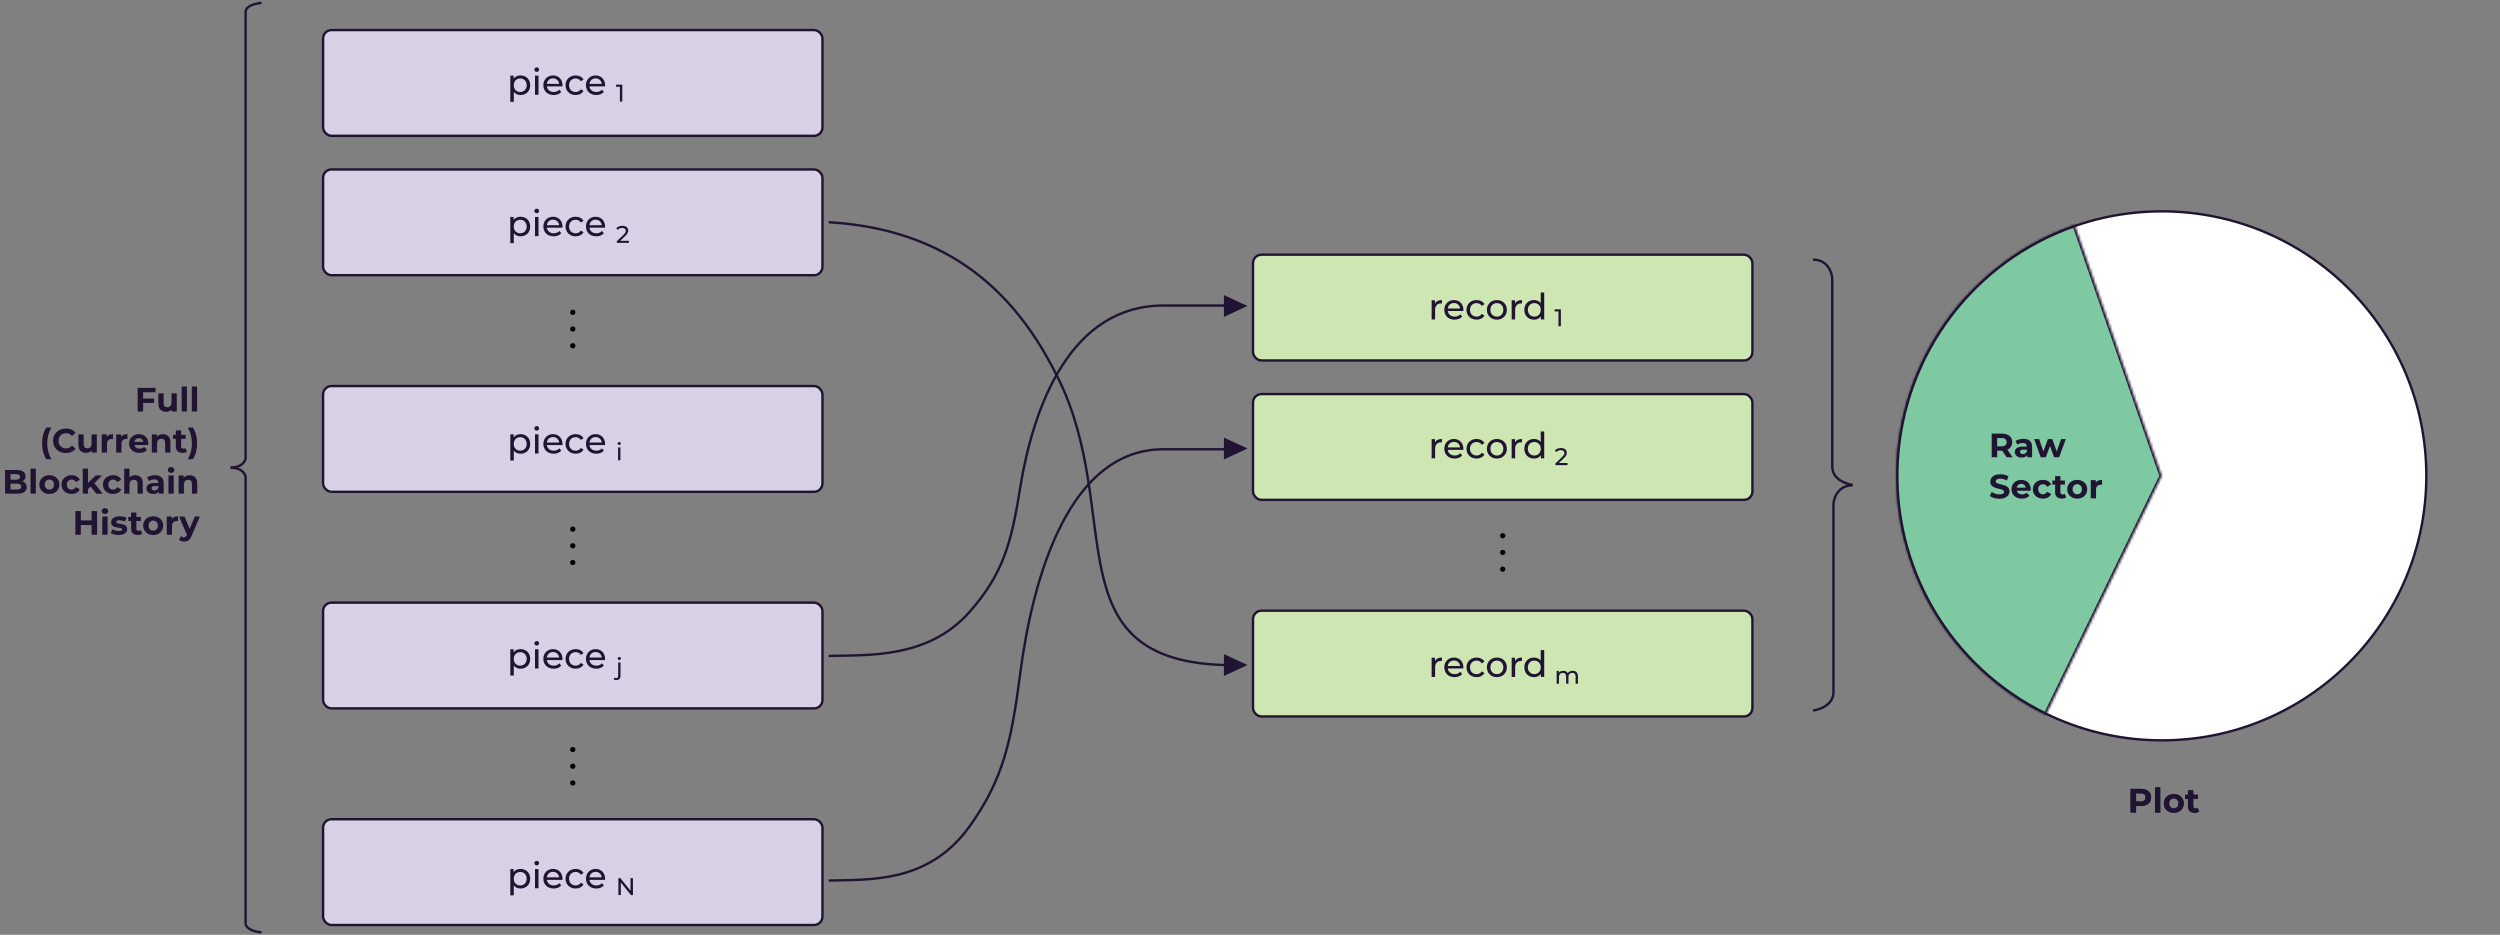 <svg width="1035" height="387" viewBox="0 0 1035 387" fill="none" xmlns="http://www.w3.org/2000/svg">
<rect x="0" y="0" width="1035" height="387" fill="#808080" stroke="none"/>
<circle cx="895" cy="197" r="109.5" fill="white" stroke="#211433"/>
<mask id="path-2-inside-1_206_796" fill="white">
<path d="M858.947 93.076C838.392 100.207 820.414 113.273 807.286 130.621C794.157 147.969 786.468 168.821 785.19 190.54C783.913 212.258 789.104 233.868 800.108 252.636C811.111 271.404 827.433 286.487 847.009 295.979L895.001 197L858.947 93.076Z"/>
</mask>
<path d="M858.947 93.076C838.392 100.207 820.414 113.273 807.286 130.621C794.157 147.969 786.468 168.821 785.19 190.54C783.913 212.258 789.104 233.868 800.108 252.636C811.111 271.404 827.433 286.487 847.009 295.979L895.001 197L858.947 93.076Z" fill="#7EC8A2" stroke="#211433" stroke-width="2" mask="url(#path-2-inside-1_206_796)"/>
<path d="M824.56 189.315V179.515H828.802C829.679 179.515 830.435 179.66 831.07 179.949C831.705 180.229 832.195 180.635 832.54 181.167C832.885 181.699 833.058 182.334 833.058 183.071C833.058 183.799 832.885 184.429 832.54 184.961C832.195 185.484 831.705 185.885 831.07 186.165C830.435 186.445 829.679 186.585 828.802 186.585H825.82L826.828 185.591V189.315H824.56ZM830.79 189.315L828.34 185.759H830.762L833.24 189.315H830.79ZM826.828 185.843L825.82 184.779H828.676C829.376 184.779 829.899 184.63 830.244 184.331C830.589 184.023 830.762 183.603 830.762 183.071C830.762 182.53 830.589 182.11 830.244 181.811C829.899 181.512 829.376 181.363 828.676 181.363H825.82L826.828 180.285V185.843ZM839.253 189.315V187.845L839.113 187.523V184.891C839.113 184.424 838.968 184.06 838.679 183.799C838.399 183.538 837.965 183.407 837.377 183.407C836.975 183.407 836.579 183.472 836.187 183.603C835.804 183.724 835.477 183.892 835.207 184.107L834.423 182.581C834.833 182.292 835.328 182.068 835.907 181.909C836.485 181.75 837.073 181.671 837.671 181.671C838.819 181.671 839.71 181.942 840.345 182.483C840.979 183.024 841.297 183.869 841.297 185.017V189.315H839.253ZM836.957 189.427C836.369 189.427 835.865 189.329 835.445 189.133C835.025 188.928 834.703 188.652 834.479 188.307C834.255 187.962 834.143 187.574 834.143 187.145C834.143 186.697 834.25 186.305 834.465 185.969C834.689 185.633 835.039 185.372 835.515 185.185C835.991 184.989 836.611 184.891 837.377 184.891H839.379V186.165H837.615C837.101 186.165 836.747 186.249 836.551 186.417C836.364 186.585 836.271 186.795 836.271 187.047C836.271 187.327 836.378 187.551 836.593 187.719C836.817 187.878 837.12 187.957 837.503 187.957C837.867 187.957 838.193 187.873 838.483 187.705C838.772 187.528 838.982 187.271 839.113 186.935L839.449 187.943C839.29 188.428 839.001 188.797 838.581 189.049C838.161 189.301 837.619 189.427 836.957 189.427ZM844.858 189.315L842.142 181.783H844.2L846.454 188.265H845.474L847.826 181.783H849.674L851.956 188.265H850.976L853.3 181.783H855.232L852.502 189.315H850.388L848.386 183.757H849.03L846.958 189.315H844.858ZM827.78 206.483C826.996 206.483 826.245 206.38 825.526 206.175C824.807 205.96 824.229 205.685 823.79 205.349L824.56 203.641C824.98 203.94 825.475 204.187 826.044 204.383C826.623 204.57 827.206 204.663 827.794 204.663C828.242 204.663 828.601 204.621 828.872 204.537C829.152 204.444 829.357 204.318 829.488 204.159C829.619 204 829.684 203.818 829.684 203.613C829.684 203.352 829.581 203.146 829.376 202.997C829.171 202.838 828.9 202.712 828.564 202.619C828.228 202.516 827.855 202.423 827.444 202.339C827.043 202.246 826.637 202.134 826.226 202.003C825.825 201.872 825.456 201.704 825.12 201.499C824.784 201.294 824.509 201.023 824.294 200.687C824.089 200.351 823.986 199.922 823.986 199.399C823.986 198.839 824.135 198.33 824.434 197.873C824.742 197.406 825.199 197.038 825.806 196.767C826.422 196.487 827.192 196.347 828.116 196.347C828.732 196.347 829.339 196.422 829.936 196.571C830.533 196.711 831.061 196.926 831.518 197.215L830.818 198.937C830.361 198.676 829.903 198.484 829.446 198.363C828.989 198.232 828.541 198.167 828.102 198.167C827.663 198.167 827.304 198.218 827.024 198.321C826.744 198.424 826.543 198.559 826.422 198.727C826.301 198.886 826.24 199.072 826.24 199.287C826.24 199.539 826.343 199.744 826.548 199.903C826.753 200.052 827.024 200.174 827.36 200.267C827.696 200.36 828.065 200.454 828.466 200.547C828.877 200.64 829.283 200.748 829.684 200.869C830.095 200.99 830.468 201.154 830.804 201.359C831.14 201.564 831.411 201.835 831.616 202.171C831.831 202.507 831.938 202.932 831.938 203.445C831.938 203.996 831.784 204.5 831.476 204.957C831.168 205.414 830.706 205.783 830.09 206.063C829.483 206.343 828.713 206.483 827.78 206.483ZM837.072 206.427C836.213 206.427 835.457 206.259 834.804 205.923C834.16 205.587 833.66 205.13 833.306 204.551C832.951 203.963 832.774 203.296 832.774 202.549C832.774 201.793 832.946 201.126 833.292 200.547C833.646 199.959 834.127 199.502 834.734 199.175C835.34 198.839 836.026 198.671 836.792 198.671C837.529 198.671 838.192 198.83 838.78 199.147C839.377 199.455 839.848 199.903 840.194 200.491C840.539 201.07 840.712 201.765 840.712 202.577C840.712 202.661 840.707 202.759 840.698 202.871C840.688 202.974 840.679 203.072 840.67 203.165H834.552V201.891H839.522L838.682 202.269C838.682 201.877 838.602 201.536 838.444 201.247C838.285 200.958 838.066 200.734 837.786 200.575C837.506 200.407 837.179 200.323 836.806 200.323C836.432 200.323 836.101 200.407 835.812 200.575C835.532 200.734 835.312 200.962 835.154 201.261C834.995 201.55 834.916 201.896 834.916 202.297V202.633C834.916 203.044 835.004 203.408 835.182 203.725C835.368 204.033 835.625 204.271 835.952 204.439C836.288 204.598 836.68 204.677 837.128 204.677C837.529 204.677 837.879 204.616 838.178 204.495C838.486 204.374 838.766 204.192 839.018 203.949L840.18 205.209C839.834 205.601 839.4 205.904 838.878 206.119C838.355 206.324 837.753 206.427 837.072 206.427ZM845.806 206.427C844.994 206.427 844.27 206.264 843.636 205.937C843.001 205.601 842.502 205.139 842.138 204.551C841.783 203.963 841.606 203.296 841.606 202.549C841.606 201.793 841.783 201.126 842.138 200.547C842.502 199.959 843.001 199.502 843.636 199.175C844.27 198.839 844.994 198.671 845.806 198.671C846.599 198.671 847.29 198.839 847.878 199.175C848.466 199.502 848.9 199.973 849.18 200.589L847.486 201.499C847.29 201.144 847.042 200.883 846.744 200.715C846.454 200.547 846.137 200.463 845.792 200.463C845.418 200.463 845.082 200.547 844.784 200.715C844.485 200.883 844.247 201.121 844.07 201.429C843.902 201.737 843.818 202.11 843.818 202.549C843.818 202.988 843.902 203.361 844.07 203.669C844.247 203.977 844.485 204.215 844.784 204.383C845.082 204.551 845.418 204.635 845.792 204.635C846.137 204.635 846.454 204.556 846.744 204.397C847.042 204.229 847.29 203.963 847.486 203.599L849.18 204.523C848.9 205.13 848.466 205.601 847.878 205.937C847.29 206.264 846.599 206.427 845.806 206.427ZM853.627 206.427C852.74 206.427 852.049 206.203 851.555 205.755C851.06 205.298 850.813 204.621 850.813 203.725V197.117H852.997V203.697C852.997 204.014 853.081 204.262 853.249 204.439C853.417 204.607 853.645 204.691 853.935 204.691C854.28 204.691 854.574 204.598 854.817 204.411L855.405 205.951C855.181 206.11 854.91 206.231 854.593 206.315C854.285 206.39 853.963 206.427 853.627 206.427ZM849.651 200.631V198.951H854.873V200.631H849.651ZM859.982 206.427C859.179 206.427 858.465 206.259 857.84 205.923C857.224 205.587 856.734 205.13 856.37 204.551C856.015 203.963 855.838 203.296 855.838 202.549C855.838 201.793 856.015 201.126 856.37 200.547C856.734 199.959 857.224 199.502 857.84 199.175C858.465 198.839 859.179 198.671 859.982 198.671C860.775 198.671 861.485 198.839 862.11 199.175C862.735 199.502 863.225 199.954 863.58 200.533C863.935 201.112 864.112 201.784 864.112 202.549C864.112 203.296 863.935 203.963 863.58 204.551C863.225 205.13 862.735 205.587 862.11 205.923C861.485 206.259 860.775 206.427 859.982 206.427ZM859.982 204.635C860.346 204.635 860.673 204.551 860.962 204.383C861.251 204.215 861.48 203.977 861.648 203.669C861.816 203.352 861.9 202.978 861.9 202.549C861.9 202.11 861.816 201.737 861.648 201.429C861.48 201.121 861.251 200.883 860.962 200.715C860.673 200.547 860.346 200.463 859.982 200.463C859.618 200.463 859.291 200.547 859.002 200.715C858.713 200.883 858.479 201.121 858.302 201.429C858.134 201.737 858.05 202.11 858.05 202.549C858.05 202.978 858.134 203.352 858.302 203.669C858.479 203.977 858.713 204.215 859.002 204.383C859.291 204.551 859.618 204.635 859.982 204.635ZM865.572 206.315V198.783H867.658V200.911L867.364 200.295C867.588 199.763 867.947 199.362 868.442 199.091C868.937 198.811 869.539 198.671 870.248 198.671V200.687C870.155 200.678 870.071 200.673 869.996 200.673C869.921 200.664 869.842 200.659 869.758 200.659C869.161 200.659 868.675 200.832 868.302 201.177C867.938 201.513 867.756 202.04 867.756 202.759V206.315H865.572Z" fill="#211433"/>
<path d="M886.303 326.582C888.921 326.582 890.559 327.94 890.559 330.138C890.559 332.322 888.921 333.68 886.303 333.68H884.329V336.382H882.061V326.582H886.303ZM886.177 331.832C887.563 331.832 888.263 331.202 888.263 330.138C888.263 329.06 887.563 328.43 886.177 328.43H884.329V331.832H886.177ZM892.161 336.382V325.994H894.345V336.382H892.161ZM899.956 336.494C897.562 336.494 895.812 334.884 895.812 332.616C895.812 330.348 897.562 328.738 899.956 328.738C902.35 328.738 904.086 330.348 904.086 332.616C904.086 334.884 902.35 336.494 899.956 336.494ZM899.956 334.702C901.048 334.702 901.874 333.918 901.874 332.616C901.874 331.314 901.048 330.53 899.956 330.53C898.864 330.53 898.024 331.314 898.024 332.616C898.024 333.918 898.864 334.702 899.956 334.702ZM909.816 334.478L910.404 336.018C909.956 336.34 909.298 336.494 908.626 336.494C906.848 336.494 905.812 335.584 905.812 333.792V330.698H904.65V329.018H905.812V327.184H907.996V329.018H909.872V330.698H907.996V333.764C907.996 334.408 908.346 334.758 908.934 334.758C909.256 334.758 909.578 334.66 909.816 334.478Z" fill="#211433"/>
<path d="M886.303 326.582C888.921 326.582 890.559 327.94 890.559 330.138C890.559 332.322 888.921 333.68 886.303 333.68H884.329V336.382H882.061V326.582H886.303ZM886.177 331.832C887.563 331.832 888.263 331.202 888.263 330.138C888.263 329.06 887.563 328.43 886.177 328.43H884.329V331.832H886.177ZM892.161 336.382V325.994H894.345V336.382H892.161ZM899.956 336.494C897.562 336.494 895.812 334.884 895.812 332.616C895.812 330.348 897.562 328.738 899.956 328.738C902.35 328.738 904.086 330.348 904.086 332.616C904.086 334.884 902.35 336.494 899.956 336.494ZM899.956 334.702C901.048 334.702 901.874 333.918 901.874 332.616C901.874 331.314 901.048 330.53 899.956 330.53C898.864 330.53 898.024 331.314 898.024 332.616C898.024 333.918 898.864 334.702 899.956 334.702ZM909.816 334.478L910.404 336.018C909.956 336.34 909.298 336.494 908.626 336.494C906.848 336.494 905.812 335.584 905.812 333.792V330.698H904.65V329.018H905.812V327.184H907.996V329.018H909.872V330.698H907.996V333.764C907.996 334.408 908.346 334.758 908.934 334.758C909.256 334.758 909.578 334.66 909.816 334.478Z" fill="#211433"/>
<path d="M59.087 164.992H63.791V166.812H59.087V164.992ZM59.255 170.382H56.987V160.582H64.393V162.402H59.255V170.382ZM68.774 170.494C68.149 170.494 67.589 170.373 67.094 170.13C66.609 169.888 66.231 169.519 65.96 169.024C65.69 168.52 65.554 167.881 65.554 167.106V162.85H67.738V166.784C67.738 167.41 67.869 167.872 68.13 168.17C68.401 168.46 68.779 168.604 69.264 168.604C69.6 168.604 69.899 168.534 70.16 168.394C70.422 168.245 70.627 168.021 70.776 167.722C70.926 167.414 71 167.032 71 166.574V162.85H73.184V170.382H71.112V168.31L71.49 168.912C71.238 169.435 70.865 169.832 70.37 170.102C69.885 170.364 69.353 170.494 68.774 170.494ZM75.208 170.382V159.994H77.392V170.382H75.208ZM79.419 170.382V159.994H81.603V170.382H79.419ZM19.167 190.098C18.607 189.249 18.173 188.269 17.865 187.158C17.566 186.038 17.417 184.834 17.417 183.546C17.417 182.258 17.566 181.054 17.865 179.934C18.173 178.805 18.607 177.825 19.167 176.994H21.253C20.665 178.049 20.236 179.113 19.965 180.186C19.694 181.25 19.559 182.37 19.559 183.546C19.559 184.722 19.694 185.847 19.965 186.92C20.236 187.984 20.665 189.044 21.253 190.098H19.167ZM27.251 187.55C26.495 187.55 25.79 187.429 25.137 187.186C24.493 186.934 23.933 186.58 23.457 186.122C22.981 185.665 22.608 185.128 22.337 184.512C22.076 183.896 21.945 183.22 21.945 182.482C21.945 181.745 22.076 181.068 22.337 180.452C22.608 179.836 22.981 179.3 23.457 178.842C23.942 178.385 24.507 178.035 25.151 177.792C25.795 177.54 26.5 177.414 27.265 177.414C28.114 177.414 28.88 177.564 29.561 177.862C30.252 178.152 30.83 178.581 31.297 179.15L29.841 180.494C29.505 180.112 29.132 179.827 28.721 179.64C28.31 179.444 27.862 179.346 27.377 179.346C26.92 179.346 26.5 179.421 26.117 179.57C25.734 179.72 25.403 179.934 25.123 180.214C24.843 180.494 24.624 180.826 24.465 181.208C24.316 181.591 24.241 182.016 24.241 182.482C24.241 182.949 24.316 183.374 24.465 183.756C24.624 184.139 24.843 184.47 25.123 184.75C25.403 185.03 25.734 185.245 26.117 185.394C26.5 185.544 26.92 185.618 27.377 185.618C27.862 185.618 28.31 185.525 28.721 185.338C29.132 185.142 29.505 184.848 29.841 184.456L31.297 185.8C30.83 186.37 30.252 186.804 29.561 187.102C28.88 187.401 28.11 187.55 27.251 187.55ZM35.675 187.494C35.049 187.494 34.489 187.373 33.995 187.13C33.509 186.888 33.131 186.519 32.861 186.024C32.59 185.52 32.455 184.881 32.455 184.106V179.85H34.639V183.784C34.639 184.41 34.769 184.872 35.031 185.17C35.301 185.46 35.679 185.604 36.165 185.604C36.501 185.604 36.799 185.534 37.061 185.394C37.322 185.245 37.527 185.021 37.677 184.722C37.826 184.414 37.901 184.032 37.901 183.574V179.85H40.085V187.382H38.013V185.31L38.391 185.912C38.139 186.435 37.765 186.832 37.271 187.102C36.785 187.364 36.253 187.494 35.675 187.494ZM42.108 187.382V179.85H44.194V181.978L43.9 181.362C44.124 180.83 44.483 180.429 44.978 180.158C45.473 179.878 46.075 179.738 46.784 179.738V181.754C46.691 181.745 46.607 181.74 46.532 181.74C46.457 181.731 46.378 181.726 46.294 181.726C45.697 181.726 45.211 181.899 44.838 182.244C44.474 182.58 44.292 183.108 44.292 183.826V187.382H42.108ZM48.096 187.382V179.85H50.182V181.978L49.888 181.362C50.112 180.83 50.472 180.429 50.966 180.158C51.461 179.878 52.063 179.738 52.772 179.738V181.754C52.679 181.745 52.595 181.74 52.52 181.74C52.446 181.731 52.366 181.726 52.282 181.726C51.685 181.726 51.2 181.899 50.826 182.244C50.462 182.58 50.28 183.108 50.28 183.826V187.382H48.096ZM57.754 187.494C56.896 187.494 56.14 187.326 55.486 186.99C54.842 186.654 54.343 186.197 53.988 185.618C53.634 185.03 53.456 184.363 53.456 183.616C53.456 182.86 53.629 182.193 53.974 181.614C54.329 181.026 54.81 180.569 55.416 180.242C56.023 179.906 56.709 179.738 57.474 179.738C58.212 179.738 58.874 179.897 59.462 180.214C60.06 180.522 60.531 180.97 60.876 181.558C61.222 182.137 61.394 182.832 61.394 183.644C61.394 183.728 61.39 183.826 61.38 183.938C61.371 184.041 61.362 184.139 61.352 184.232H55.234V182.958H60.204L59.364 183.336C59.364 182.944 59.285 182.604 59.126 182.314C58.968 182.025 58.748 181.801 58.468 181.642C58.188 181.474 57.862 181.39 57.488 181.39C57.115 181.39 56.784 181.474 56.494 181.642C56.214 181.801 55.995 182.03 55.836 182.328C55.678 182.618 55.598 182.963 55.598 183.364V183.7C55.598 184.111 55.687 184.475 55.864 184.792C56.051 185.1 56.308 185.338 56.634 185.506C56.97 185.665 57.362 185.744 57.81 185.744C58.212 185.744 58.562 185.684 58.86 185.562C59.168 185.441 59.448 185.259 59.7 185.016L60.862 186.276C60.517 186.668 60.083 186.972 59.56 187.186C59.038 187.392 58.436 187.494 57.754 187.494ZM67.426 179.738C68.024 179.738 68.556 179.86 69.022 180.102C69.498 180.336 69.872 180.7 70.142 181.194C70.413 181.68 70.548 182.305 70.548 183.07V187.382H68.364V183.406C68.364 182.8 68.229 182.352 67.958 182.062C67.697 181.773 67.324 181.628 66.838 181.628C66.493 181.628 66.18 181.703 65.9 181.852C65.63 181.992 65.415 182.212 65.256 182.51C65.107 182.809 65.032 183.192 65.032 183.658V187.382H62.848V179.85H64.934V181.936L64.542 181.306C64.813 180.802 65.2 180.415 65.704 180.144C66.208 179.874 66.782 179.738 67.426 179.738ZM75.608 187.494C74.721 187.494 74.031 187.27 73.536 186.822C73.041 186.365 72.794 185.688 72.794 184.792V178.184H74.978V184.764C74.978 185.082 75.062 185.329 75.23 185.506C75.398 185.674 75.627 185.758 75.916 185.758C76.261 185.758 76.555 185.665 76.798 185.478L77.386 187.018C77.162 187.177 76.891 187.298 76.574 187.382C76.266 187.457 75.944 187.494 75.608 187.494ZM71.632 181.698V180.018H76.854V181.698H71.632ZM79.83 190.098H77.744C78.351 189.044 78.785 187.984 79.046 186.92C79.317 185.847 79.452 184.722 79.452 183.546C79.452 182.37 79.317 181.25 79.046 180.186C78.785 179.113 78.351 178.049 77.744 176.994H79.83C80.409 177.825 80.847 178.805 81.146 179.934C81.445 181.054 81.594 182.258 81.594 183.546C81.594 184.834 81.445 186.038 81.146 187.158C80.847 188.269 80.409 189.249 79.83 190.098ZM2.094 204.382V194.582H6.882C8.114 194.582 9.038 194.816 9.654 195.282C10.28 195.749 10.592 196.365 10.592 197.13C10.592 197.644 10.466 198.092 10.214 198.474C9.962 198.848 9.617 199.137 9.178 199.342C8.739 199.548 8.235 199.65 7.666 199.65L7.932 199.076C8.548 199.076 9.094 199.179 9.57 199.384C10.046 199.58 10.415 199.874 10.676 200.266C10.947 200.658 11.082 201.139 11.082 201.708C11.082 202.548 10.751 203.206 10.088 203.682C9.425 204.149 8.45 204.382 7.162 204.382H2.094ZM4.348 202.674H6.994C7.582 202.674 8.025 202.581 8.324 202.394C8.632 202.198 8.786 201.89 8.786 201.47C8.786 201.06 8.632 200.756 8.324 200.56C8.025 200.355 7.582 200.252 6.994 200.252H4.18V198.6H6.602C7.153 198.6 7.573 198.507 7.862 198.32C8.161 198.124 8.31 197.83 8.31 197.438C8.31 197.056 8.161 196.771 7.862 196.584C7.573 196.388 7.153 196.29 6.602 196.29H4.348V202.674ZM12.645 204.382V193.994H14.829V204.382H12.645ZM20.44 204.494C19.637 204.494 18.924 204.326 18.298 203.99C17.682 203.654 17.192 203.197 16.828 202.618C16.474 202.03 16.296 201.363 16.296 200.616C16.296 199.86 16.474 199.193 16.828 198.614C17.192 198.026 17.682 197.569 18.298 197.242C18.924 196.906 19.637 196.738 20.44 196.738C21.233 196.738 21.943 196.906 22.568 197.242C23.194 197.569 23.683 198.022 24.038 198.6C24.393 199.179 24.57 199.851 24.57 200.616C24.57 201.363 24.393 202.03 24.038 202.618C23.683 203.197 23.194 203.654 22.568 203.99C21.943 204.326 21.233 204.494 20.44 204.494ZM20.44 202.702C20.804 202.702 21.131 202.618 21.42 202.45C21.709 202.282 21.938 202.044 22.106 201.736C22.274 201.419 22.358 201.046 22.358 200.616C22.358 200.178 22.274 199.804 22.106 199.496C21.938 199.188 21.709 198.95 21.42 198.782C21.131 198.614 20.804 198.53 20.44 198.53C20.076 198.53 19.75 198.614 19.46 198.782C19.171 198.95 18.938 199.188 18.76 199.496C18.592 199.804 18.508 200.178 18.508 200.616C18.508 201.046 18.592 201.419 18.76 201.736C18.938 202.044 19.171 202.282 19.46 202.45C19.75 202.618 20.076 202.702 20.44 202.702ZM29.67 204.494C28.858 204.494 28.135 204.331 27.5 204.004C26.865 203.668 26.366 203.206 26.002 202.618C25.647 202.03 25.47 201.363 25.47 200.616C25.47 199.86 25.647 199.193 26.002 198.614C26.366 198.026 26.865 197.569 27.5 197.242C28.135 196.906 28.858 196.738 29.67 196.738C30.463 196.738 31.154 196.906 31.742 197.242C32.33 197.569 32.764 198.04 33.044 198.656L31.35 199.566C31.154 199.212 30.907 198.95 30.608 198.782C30.319 198.614 30.001 198.53 29.656 198.53C29.283 198.53 28.947 198.614 28.648 198.782C28.349 198.95 28.111 199.188 27.934 199.496C27.766 199.804 27.682 200.178 27.682 200.616C27.682 201.055 27.766 201.428 27.934 201.736C28.111 202.044 28.349 202.282 28.648 202.45C28.947 202.618 29.283 202.702 29.656 202.702C30.001 202.702 30.319 202.623 30.608 202.464C30.907 202.296 31.154 202.03 31.35 201.666L33.044 202.59C32.764 203.197 32.33 203.668 31.742 204.004C31.154 204.331 30.463 204.494 29.67 204.494ZM36.066 202.842L36.122 200.182L39.636 196.85H42.24L38.866 200.28L37.732 201.204L36.066 202.842ZM34.26 204.382V193.994H36.444V204.382H34.26ZM39.874 204.382L37.326 201.218L38.698 199.524L42.52 204.382H39.874ZM46.828 204.494C46.016 204.494 45.293 204.331 44.658 204.004C44.023 203.668 43.524 203.206 43.16 202.618C42.806 202.03 42.628 201.363 42.628 200.616C42.628 199.86 42.806 199.193 43.16 198.614C43.524 198.026 44.023 197.569 44.658 197.242C45.293 196.906 46.016 196.738 46.828 196.738C47.621 196.738 48.312 196.906 48.9 197.242C49.488 197.569 49.922 198.04 50.202 198.656L48.508 199.566C48.312 199.212 48.065 198.95 47.766 198.782C47.477 198.614 47.16 198.53 46.814 198.53C46.441 198.53 46.105 198.614 45.806 198.782C45.508 198.95 45.27 199.188 45.092 199.496C44.924 199.804 44.84 200.178 44.84 200.616C44.84 201.055 44.924 201.428 45.092 201.736C45.27 202.044 45.508 202.282 45.806 202.45C46.105 202.618 46.441 202.702 46.814 202.702C47.16 202.702 47.477 202.623 47.766 202.464C48.065 202.296 48.312 202.03 48.508 201.666L50.202 202.59C49.922 203.197 49.488 203.668 48.9 204.004C48.312 204.331 47.621 204.494 46.828 204.494ZM55.997 196.738C56.594 196.738 57.126 196.86 57.593 197.102C58.069 197.336 58.442 197.7 58.713 198.194C58.983 198.68 59.119 199.305 59.119 200.07V204.382H56.935V200.406C56.935 199.8 56.799 199.352 56.529 199.062C56.267 198.773 55.894 198.628 55.409 198.628C55.063 198.628 54.751 198.703 54.471 198.852C54.2 198.992 53.985 199.212 53.827 199.51C53.677 199.809 53.603 200.192 53.603 200.658V204.382H51.419V193.994H53.603V198.936L53.113 198.306C53.383 197.802 53.771 197.415 54.275 197.144C54.779 196.874 55.353 196.738 55.997 196.738ZM65.718 204.382V202.912L65.578 202.59V199.958C65.578 199.492 65.434 199.128 65.144 198.866C64.864 198.605 64.43 198.474 63.842 198.474C63.441 198.474 63.044 198.54 62.652 198.67C62.27 198.792 61.943 198.96 61.672 199.174L60.888 197.648C61.299 197.359 61.794 197.135 62.372 196.976C62.951 196.818 63.539 196.738 64.136 196.738C65.284 196.738 66.176 197.009 66.81 197.55C67.445 198.092 67.762 198.936 67.762 200.084V204.382H65.718ZM63.422 204.494C62.834 204.494 62.33 204.396 61.91 204.2C61.49 203.995 61.168 203.72 60.944 203.374C60.72 203.029 60.608 202.642 60.608 202.212C60.608 201.764 60.716 201.372 60.93 201.036C61.154 200.7 61.504 200.439 61.98 200.252C62.456 200.056 63.077 199.958 63.842 199.958H65.844V201.232H64.08C63.567 201.232 63.212 201.316 63.016 201.484C62.83 201.652 62.736 201.862 62.736 202.114C62.736 202.394 62.844 202.618 63.058 202.786C63.282 202.945 63.586 203.024 63.968 203.024C64.332 203.024 64.659 202.94 64.948 202.772C65.238 202.595 65.448 202.338 65.578 202.002L65.914 203.01C65.756 203.496 65.466 203.864 65.046 204.116C64.626 204.368 64.085 204.494 63.422 204.494ZM69.739 204.382V196.85H71.923V204.382H69.739ZM70.831 195.8C70.43 195.8 70.103 195.684 69.851 195.45C69.599 195.217 69.473 194.928 69.473 194.582C69.473 194.237 69.599 193.948 69.851 193.714C70.103 193.481 70.43 193.364 70.831 193.364C71.232 193.364 71.559 193.476 71.811 193.7C72.063 193.915 72.189 194.195 72.189 194.54C72.189 194.904 72.063 195.208 71.811 195.45C71.568 195.684 71.242 195.8 70.831 195.8ZM78.528 196.738C79.125 196.738 79.657 196.86 80.124 197.102C80.6 197.336 80.973 197.7 81.244 198.194C81.515 198.68 81.65 199.305 81.65 200.07V204.382H79.466V200.406C79.466 199.8 79.331 199.352 79.06 199.062C78.799 198.773 78.425 198.628 77.94 198.628C77.595 198.628 77.282 198.703 77.002 198.852C76.731 198.992 76.517 199.212 76.358 199.51C76.209 199.809 76.134 200.192 76.134 200.658V204.382H73.95V196.85H76.036V198.936L75.644 198.306C75.915 197.802 76.302 197.415 76.806 197.144C77.31 196.874 77.884 196.738 78.528 196.738ZM37.922 211.582H40.19V221.382H37.922V211.582ZM33.47 221.382H31.202V211.582H33.47V221.382ZM38.09 217.364H33.302V215.446H38.09V217.364ZM42.354 221.382V213.85H44.538V221.382H42.354ZM43.446 212.8C43.045 212.8 42.718 212.684 42.466 212.45C42.214 212.217 42.088 211.928 42.088 211.582C42.088 211.237 42.214 210.948 42.466 210.714C42.718 210.481 43.045 210.364 43.446 210.364C43.847 210.364 44.174 210.476 44.426 210.7C44.678 210.915 44.804 211.195 44.804 211.54C44.804 211.904 44.678 212.208 44.426 212.45C44.184 212.684 43.857 212.8 43.446 212.8ZM49.099 221.494C48.455 221.494 47.834 221.42 47.237 221.27C46.649 221.112 46.182 220.916 45.837 220.682L46.565 219.114C46.91 219.329 47.316 219.506 47.783 219.646C48.259 219.777 48.726 219.842 49.183 219.842C49.687 219.842 50.042 219.782 50.247 219.66C50.462 219.539 50.569 219.371 50.569 219.156C50.569 218.979 50.485 218.848 50.317 218.764C50.158 218.671 49.944 218.601 49.673 218.554C49.403 218.508 49.104 218.461 48.777 218.414C48.46 218.368 48.138 218.307 47.811 218.232C47.484 218.148 47.186 218.027 46.915 217.868C46.645 217.71 46.425 217.495 46.257 217.224C46.099 216.954 46.019 216.604 46.019 216.174C46.019 215.698 46.154 215.278 46.425 214.914C46.705 214.55 47.106 214.266 47.629 214.06C48.152 213.846 48.777 213.738 49.505 213.738C50.019 213.738 50.541 213.794 51.073 213.906C51.605 214.018 52.048 214.182 52.403 214.396L51.675 215.95C51.311 215.736 50.943 215.591 50.569 215.516C50.205 215.432 49.85 215.39 49.505 215.39C49.02 215.39 48.665 215.456 48.441 215.586C48.217 215.717 48.105 215.885 48.105 216.09C48.105 216.277 48.184 216.417 48.343 216.51C48.511 216.604 48.73 216.678 49.001 216.734C49.272 216.79 49.566 216.842 49.883 216.888C50.21 216.926 50.536 216.986 50.863 217.07C51.19 217.154 51.484 217.276 51.745 217.434C52.016 217.584 52.235 217.794 52.403 218.064C52.571 218.326 52.655 218.671 52.655 219.1C52.655 219.567 52.515 219.982 52.235 220.346C51.955 220.701 51.549 220.981 51.017 221.186C50.495 221.392 49.855 221.494 49.099 221.494ZM57.083 221.494C56.196 221.494 55.505 221.27 55.011 220.822C54.516 220.365 54.269 219.688 54.269 218.792V212.184H56.453V218.764C56.453 219.082 56.537 219.329 56.705 219.506C56.873 219.674 57.101 219.758 57.391 219.758C57.736 219.758 58.03 219.665 58.273 219.478L58.861 221.018C58.637 221.177 58.366 221.298 58.049 221.382C57.741 221.457 57.419 221.494 57.083 221.494ZM53.107 215.698V214.018H58.329V215.698H53.107ZM63.438 221.494C62.636 221.494 61.922 221.326 61.296 220.99C60.68 220.654 60.19 220.197 59.826 219.618C59.471 219.03 59.294 218.363 59.294 217.616C59.294 216.86 59.471 216.193 59.826 215.614C60.19 215.026 60.68 214.569 61.296 214.242C61.922 213.906 62.636 213.738 63.438 213.738C64.231 213.738 64.941 213.906 65.566 214.242C66.192 214.569 66.681 215.022 67.036 215.6C67.391 216.179 67.568 216.851 67.568 217.616C67.568 218.363 67.391 219.03 67.036 219.618C66.681 220.197 66.192 220.654 65.566 220.99C64.941 221.326 64.231 221.494 63.438 221.494ZM63.438 219.702C63.802 219.702 64.129 219.618 64.418 219.45C64.707 219.282 64.936 219.044 65.104 218.736C65.272 218.419 65.356 218.046 65.356 217.616C65.356 217.178 65.272 216.804 65.104 216.496C64.936 216.188 64.707 215.95 64.418 215.782C64.129 215.614 63.802 215.53 63.438 215.53C63.074 215.53 62.748 215.614 62.458 215.782C62.169 215.95 61.935 216.188 61.758 216.496C61.59 216.804 61.506 217.178 61.506 217.616C61.506 218.046 61.59 218.419 61.758 218.736C61.935 219.044 62.169 219.282 62.458 219.45C62.748 219.618 63.074 219.702 63.438 219.702ZM69.028 221.382V213.85H71.114V215.978L70.82 215.362C71.044 214.83 71.403 214.429 71.898 214.158C72.393 213.878 72.995 213.738 73.704 213.738V215.754C73.611 215.745 73.527 215.74 73.452 215.74C73.377 215.731 73.298 215.726 73.214 215.726C72.617 215.726 72.131 215.899 71.758 216.244C71.394 216.58 71.212 217.108 71.212 217.826V221.382H69.028ZM76.214 224.21C75.822 224.21 75.435 224.15 75.052 224.028C74.67 223.907 74.357 223.739 74.114 223.524L74.912 221.97C75.08 222.12 75.272 222.236 75.486 222.32C75.71 222.404 75.93 222.446 76.144 222.446C76.452 222.446 76.695 222.372 76.872 222.222C77.059 222.082 77.227 221.844 77.376 221.508L77.768 220.584L77.936 220.346L80.638 213.85H82.738L79.336 221.844C79.094 222.451 78.814 222.927 78.496 223.272C78.188 223.618 77.843 223.86 77.46 224C77.087 224.14 76.672 224.21 76.214 224.21ZM77.502 221.676L74.142 213.85H76.396L79 220.15L77.502 221.676Z" fill="#211433"/>
<rect x="133.75" y="12.442" width="206.75" height="43.793" rx="3.5" fill="#D8D0E4" stroke="#211433"/>
<rect x="133.75" y="70.15" width="206.75" height="43.793" rx="3.5" fill="#D8D0E4" stroke="#211433"/>
<rect x="133.75" y="159.82" width="206.75" height="43.793" rx="3.5" fill="#D8D0E4" stroke="#211433"/>
<rect x="518.75" y="105.442" width="206.75" height="43.793" rx="3.5" fill="#CDE6B2" stroke="#211433"/>
<rect x="518.75" y="163.15" width="206.75" height="43.793" rx="3.5" fill="#CDE6B2" stroke="#211433"/>
<rect x="518.75" y="252.82" width="206.75" height="43.793" rx="3.5" fill="#CDE6B2" stroke="#211433"/>
<rect x="133.75" y="249.49" width="206.75" height="43.793" rx="3.5" fill="#D8D0E4" stroke="#211433"/>
<rect x="133.75" y="339.16" width="206.75" height="43.793" rx="3.5" fill="#D8D0E4" stroke="#211433"/>
<path d="M108.268 1.188C106.072 1.351 101.681 2.335 101.681 4.958C101.681 7.581 101.681 177.953 101.681 189.701C101.552 190.985 100.132 193.553 95.482 193.553" stroke="#211433"/>
<path d="M108.268 386C106.072 385.836 101.681 384.853 101.681 382.23C101.681 379.607 101.681 209.235 101.681 197.487C101.552 196.203 100.132 193.635 95.482 193.635" stroke="#211433"/>
<path d="M343.077 92C399.152 95.265 424.033 128.299 437.949 156.3C465.971 212.681 434.997 273.966 508.375 275.375" stroke="#211433"/>
<path d="M516.442 275.321L506.694 270.793L506.694 279.849L516.442 275.321Z" fill="#211433"/>
<path d="M516.442 126.684L506.694 131.212L506.694 122.156L516.442 126.684Z" fill="#211433"/>
<path d="M516.442 185.684L506.694 190.212L506.694 181.156L516.442 185.684Z" fill="#211433"/>
<path d="M343.077 271.55C359.769 271.129 384.29 272.658 401.349 253.385C415.247 237.683 418.762 224.65 422.316 202.196C427.647 168.878 442.928 125.96 482.375 126.505L509.25 126.505" stroke="#211433"/>
<path d="M343.077 364.55C359.769 364.031 384.29 365.914 401.349 342.19C415.247 322.861 418.762 306.818 422.316 279.179C427.647 238.165 442.928 185.335 482.375 186.006L509.25 186.006" stroke="#211433"/>
<path d="M215.486 31.228C217.811 31.228 219.506 32.848 219.506 35.278C219.506 37.723 217.811 39.343 215.486 39.343C214.361 39.343 213.371 38.908 212.711 38.053L212.711 42.163H211.271L211.271 31.303H212.651L212.651 32.563C213.296 31.678 214.316 31.228 215.486 31.228ZM215.366 38.083C216.896 38.083 218.051 36.973 218.051 35.278C218.051 33.598 216.896 32.488 215.366 32.488C213.851 32.488 212.696 33.598 212.696 35.278C212.696 36.973 213.851 38.083 215.366 38.083ZM222.216 29.773C221.661 29.773 221.241 29.368 221.241 28.843C221.241 28.318 221.661 27.898 222.216 27.898C222.771 27.898 223.191 28.303 223.191 28.813C223.191 29.353 222.786 29.773 222.216 29.773ZM221.496 39.253L221.496 31.303H222.936L222.936 39.253H221.496ZM232.871 35.323C232.871 35.443 232.856 35.623 232.841 35.758H226.391C226.571 37.153 227.696 38.083 229.271 38.083C230.201 38.083 230.981 37.768 231.566 37.123L232.361 38.053C231.641 38.893 230.546 39.343 229.226 39.343C226.661 39.343 224.951 37.648 224.951 35.278C224.951 32.923 226.646 31.228 228.941 31.228C231.236 31.228 232.871 32.878 232.871 35.323ZM228.941 32.443C227.561 32.443 226.541 33.373 226.391 34.723H231.491C231.341 33.388 230.336 32.443 228.941 32.443ZM238.335 39.343C235.89 39.343 234.135 37.648 234.135 35.278C234.135 32.908 235.89 31.228 238.335 31.228C239.76 31.228 240.945 31.813 241.575 32.923L240.48 33.628C239.97 32.848 239.19 32.488 238.32 32.488C236.76 32.488 235.59 33.583 235.59 35.278C235.59 37.003 236.76 38.083 238.32 38.083C239.19 38.083 239.97 37.723 240.48 36.943L241.575 37.633C240.945 38.743 239.76 39.343 238.335 39.343ZM250.507 35.323C250.507 35.443 250.492 35.623 250.477 35.758H244.027C244.207 37.153 245.332 38.083 246.907 38.083C247.837 38.083 248.617 37.768 249.202 37.123L249.997 38.053C249.277 38.893 248.182 39.343 246.862 39.343C244.297 39.343 242.587 37.648 242.587 35.278C242.587 32.923 244.282 31.228 246.577 31.228C248.872 31.228 250.507 32.878 250.507 35.323ZM246.577 32.443C245.197 32.443 244.177 33.373 244.027 34.723H249.127C248.977 33.388 247.972 32.443 246.577 32.443Z" fill="#211433"/>
<path d="M255.052 35.059H257.622L257.622 42.059H256.632L256.632 35.928H255.052L255.052 35.059Z" fill="#211433"/>
<path d="M594.073 125.638C594.583 124.708 595.573 124.228 596.968 124.228L596.968 125.623C596.848 125.608 596.743 125.608 596.638 125.608C595.093 125.608 594.133 126.553 594.133 128.293L594.133 132.253H592.693L592.693 124.303H594.073L594.073 125.638ZM605.855 128.323C605.855 128.443 605.84 128.623 605.825 128.758H599.375C599.555 130.153 600.68 131.083 602.255 131.083C603.185 131.083 603.965 130.768 604.55 130.123L605.345 131.053C604.625 131.893 603.53 132.343 602.21 132.343C599.645 132.343 597.935 130.648 597.935 128.278C597.935 125.923 599.63 124.228 601.925 124.228C604.22 124.228 605.855 125.878 605.855 128.323ZM601.925 125.443C600.545 125.443 599.525 126.373 599.375 127.723H604.475C604.325 126.388 603.32 125.443 601.925 125.443ZM611.319 132.343C608.874 132.343 607.119 130.648 607.119 128.278C607.119 125.908 608.874 124.228 611.319 124.228C612.744 124.228 613.929 124.813 614.559 125.923L613.464 126.628C612.954 125.848 612.174 125.488 611.304 125.488C609.744 125.488 608.574 126.583 608.574 128.278C608.574 130.003 609.744 131.083 611.304 131.083C612.174 131.083 612.954 130.723 613.464 129.943L614.559 130.633C613.929 131.743 612.744 132.343 611.319 132.343ZM619.711 132.343C617.326 132.343 615.571 130.648 615.571 128.278C615.571 125.908 617.326 124.228 619.711 124.228C622.096 124.228 623.836 125.908 623.836 128.278C623.836 130.648 622.096 132.343 619.711 132.343ZM619.711 131.083C621.241 131.083 622.381 129.973 622.381 128.278C622.381 126.583 621.241 125.488 619.711 125.488C618.181 125.488 617.026 126.583 617.026 128.278C617.026 129.973 618.181 131.083 619.711 131.083ZM627.208 125.638C627.718 124.708 628.708 124.228 630.103 124.228L630.103 125.623C629.983 125.608 629.878 125.608 629.773 125.608C628.228 125.608 627.268 126.553 627.268 128.293L627.268 132.253H625.828L625.828 124.303H627.208L627.208 125.638ZM637.864 121.123H639.304L639.304 132.253H637.924L637.924 130.993C637.279 131.893 636.259 132.343 635.089 132.343C632.764 132.343 631.069 130.708 631.069 128.278C631.069 125.848 632.764 124.228 635.089 124.228C636.214 124.228 637.204 124.648 637.864 125.503L637.864 121.123ZM635.209 131.083C636.724 131.083 637.879 129.973 637.879 128.278C637.879 126.583 636.724 125.488 635.209 125.488C633.679 125.488 632.524 126.583 632.524 128.278C632.524 129.973 633.679 131.083 635.209 131.083Z" fill="#211433"/>
<path d="M643.63 128.058H646.2L646.2 135.058H645.21L645.21 128.928H643.63L643.63 128.058Z" fill="#211433"/>
<path d="M594.073 183.138C594.583 182.208 595.573 181.728 596.968 181.728L596.968 183.123C596.848 183.108 596.743 183.108 596.638 183.108C595.093 183.108 594.133 184.053 594.133 185.793L594.133 189.753H592.693L592.693 181.803H594.073L594.073 183.138ZM605.855 185.823C605.855 185.943 605.84 186.123 605.825 186.258H599.375C599.555 187.653 600.68 188.583 602.255 188.583C603.185 188.583 603.965 188.268 604.55 187.623L605.345 188.553C604.625 189.393 603.53 189.843 602.21 189.843C599.645 189.843 597.935 188.148 597.935 185.778C597.935 183.423 599.63 181.728 601.925 181.728C604.22 181.728 605.855 183.378 605.855 185.823ZM601.925 182.943C600.545 182.943 599.525 183.873 599.375 185.223H604.475C604.325 183.888 603.32 182.943 601.925 182.943ZM611.319 189.843C608.874 189.843 607.119 188.148 607.119 185.778C607.119 183.408 608.874 181.728 611.319 181.728C612.744 181.728 613.929 182.313 614.559 183.423L613.464 184.128C612.954 183.348 612.174 182.988 611.304 182.988C609.744 182.988 608.574 184.083 608.574 185.778C608.574 187.503 609.744 188.583 611.304 188.583C612.174 188.583 612.954 188.223 613.464 187.443L614.559 188.133C613.929 189.243 612.744 189.843 611.319 189.843ZM619.711 189.843C617.326 189.843 615.571 188.148 615.571 185.778C615.571 183.408 617.326 181.728 619.711 181.728C622.096 181.728 623.836 183.408 623.836 185.778C623.836 188.148 622.096 189.843 619.711 189.843ZM619.711 188.583C621.241 188.583 622.381 187.473 622.381 185.778C622.381 184.083 621.241 182.988 619.711 182.988C618.181 182.988 617.026 184.083 617.026 185.778C617.026 187.473 618.181 188.583 619.711 188.583ZM627.208 183.138C627.718 182.208 628.708 181.728 630.103 181.728L630.103 183.123C629.983 183.108 629.878 183.108 629.773 183.108C628.228 183.108 627.268 184.053 627.268 185.793L627.268 189.753H625.828L625.828 181.803H627.208L627.208 183.138ZM637.864 178.623H639.304L639.304 189.753H637.924L637.924 188.493C637.279 189.393 636.259 189.843 635.089 189.843C632.764 189.843 631.069 188.208 631.069 185.778C631.069 183.348 632.764 181.728 635.089 181.728C636.214 181.728 637.204 182.148 637.864 183.003L637.864 178.623ZM635.209 188.583C636.724 188.583 637.879 187.473 637.879 185.778C637.879 184.083 636.724 182.988 635.209 182.988C633.679 182.988 632.524 184.083 632.524 185.778C632.524 187.473 633.679 188.583 635.209 188.583Z" fill="#211433"/>
<path d="M645.36 191.688H648.95L648.95 192.558H643.92L643.92 191.878L646.77 189.128C647.51 188.408 647.65 187.968 647.65 187.528C647.65 186.808 647.14 186.368 646.16 186.368C645.41 186.368 644.8 186.608 644.37 187.128L643.69 186.538C644.23 185.868 645.16 185.478 646.25 185.478C647.71 185.478 648.65 186.228 648.65 187.428C648.65 188.108 648.45 188.718 647.5 189.628L645.36 191.688Z" fill="#211433"/>
<path d="M594.073 273.638C594.583 272.708 595.573 272.228 596.968 272.228L596.968 273.623C596.848 273.608 596.743 273.608 596.638 273.608C595.093 273.608 594.133 274.553 594.133 276.293L594.133 280.253H592.693L592.693 272.303H594.073L594.073 273.638ZM605.855 276.323C605.855 276.443 605.84 276.623 605.825 276.758H599.375C599.555 278.153 600.68 279.083 602.255 279.083C603.185 279.083 603.965 278.768 604.55 278.123L605.345 279.053C604.625 279.893 603.53 280.343 602.21 280.343C599.645 280.343 597.935 278.648 597.935 276.278C597.935 273.923 599.63 272.228 601.925 272.228C604.22 272.228 605.855 273.878 605.855 276.323ZM601.925 273.443C600.545 273.443 599.525 274.373 599.375 275.723H604.475C604.325 274.388 603.32 273.443 601.925 273.443ZM611.319 280.343C608.874 280.343 607.119 278.648 607.119 276.278C607.119 273.908 608.874 272.228 611.319 272.228C612.744 272.228 613.929 272.813 614.559 273.923L613.464 274.628C612.954 273.848 612.174 273.488 611.304 273.488C609.744 273.488 608.574 274.583 608.574 276.278C608.574 278.003 609.744 279.083 611.304 279.083C612.174 279.083 612.954 278.723 613.464 277.943L614.559 278.633C613.929 279.743 612.744 280.343 611.319 280.343ZM619.711 280.343C617.326 280.343 615.571 278.648 615.571 276.278C615.571 273.908 617.326 272.228 619.711 272.228C622.096 272.228 623.836 273.908 623.836 276.278C623.836 278.648 622.096 280.343 619.711 280.343ZM619.711 279.083C621.241 279.083 622.381 277.973 622.381 276.278C622.381 274.583 621.241 273.488 619.711 273.488C618.181 273.488 617.026 274.583 617.026 276.278C617.026 277.973 618.181 279.083 619.711 279.083ZM627.208 273.638C627.718 272.708 628.708 272.228 630.103 272.228L630.103 273.623C629.983 273.608 629.878 273.608 629.773 273.608C628.228 273.608 627.268 274.553 627.268 276.293L627.268 280.253H625.828L625.828 272.303H627.208L627.208 273.638ZM637.864 269.123H639.304L639.304 280.253H637.924L637.924 278.993C637.279 279.893 636.259 280.343 635.089 280.343C632.764 280.343 631.069 278.708 631.069 276.278C631.069 273.848 632.764 272.228 635.089 272.228C636.214 272.228 637.204 272.648 637.864 273.503L637.864 269.123ZM635.209 279.083C636.724 279.083 637.879 277.973 637.879 276.278C637.879 274.583 636.724 273.488 635.209 273.488C633.679 273.488 632.524 274.583 632.524 276.278C632.524 277.973 633.679 279.083 635.209 279.083Z" fill="#211433"/>
<path d="M651.09 277.708C652.38 277.708 653.26 278.448 653.26 280.008L653.26 283.058H652.3L652.3 280.118C652.3 279.078 651.8 278.568 650.93 278.568C649.97 278.568 649.34 279.178 649.34 280.328L649.34 283.058H648.38L648.38 280.118C648.38 279.078 647.88 278.568 647.01 278.568C646.05 278.568 645.42 279.178 645.42 280.328L645.42 283.058H644.46L644.46 277.758H645.38L645.38 278.548C645.76 278.008 646.41 277.708 647.21 277.708C648.02 277.708 648.7 278.028 649.05 278.688C649.45 278.088 650.19 277.708 651.09 277.708Z" fill="#211433"/>
<path d="M215.486 89.728C217.811 89.728 219.506 91.348 219.506 93.778C219.506 96.223 217.811 97.843 215.486 97.843C214.361 97.843 213.371 97.408 212.711 96.553L212.711 100.663H211.271L211.271 89.803H212.651L212.651 91.063C213.296 90.178 214.316 89.728 215.486 89.728ZM215.366 96.583C216.896 96.583 218.051 95.473 218.051 93.778C218.051 92.098 216.896 90.988 215.366 90.988C213.851 90.988 212.696 92.098 212.696 93.778C212.696 95.473 213.851 96.583 215.366 96.583ZM222.216 88.273C221.661 88.273 221.241 87.868 221.241 87.343C221.241 86.818 221.661 86.398 222.216 86.398C222.771 86.398 223.191 86.803 223.191 87.313C223.191 87.853 222.786 88.273 222.216 88.273ZM221.496 97.753L221.496 89.803H222.936L222.936 97.753H221.496ZM232.871 93.823C232.871 93.943 232.856 94.123 232.841 94.258H226.391C226.571 95.653 227.696 96.583 229.271 96.583C230.201 96.583 230.981 96.268 231.566 95.623L232.361 96.553C231.641 97.393 230.546 97.843 229.226 97.843C226.661 97.843 224.951 96.148 224.951 93.778C224.951 91.423 226.646 89.728 228.941 89.728C231.236 89.728 232.871 91.378 232.871 93.823ZM228.941 90.943C227.561 90.943 226.541 91.873 226.391 93.223H231.491C231.341 91.888 230.336 90.943 228.941 90.943ZM238.335 97.843C235.89 97.843 234.135 96.148 234.135 93.778C234.135 91.408 235.89 89.728 238.335 89.728C239.76 89.728 240.945 90.313 241.575 91.423L240.48 92.128C239.97 91.348 239.19 90.988 238.32 90.988C236.76 90.988 235.59 92.083 235.59 93.778C235.59 95.503 236.76 96.583 238.32 96.583C239.19 96.583 239.97 96.223 240.48 95.443L241.575 96.133C240.945 97.243 239.76 97.843 238.335 97.843ZM250.507 93.823C250.507 93.943 250.492 94.123 250.477 94.258H244.027C244.207 95.653 245.332 96.583 246.907 96.583C247.837 96.583 248.617 96.268 249.202 95.623L249.997 96.553C249.277 97.393 248.182 97.843 246.862 97.843C244.297 97.843 242.587 96.148 242.587 93.778C242.587 91.423 244.282 89.728 246.577 89.728C248.872 89.728 250.507 91.378 250.507 93.823ZM246.577 90.943C245.197 90.943 244.177 91.873 244.027 93.223H249.127C248.977 91.888 247.972 90.943 246.577 90.943Z" fill="#211433"/>
<path d="M256.782 99.689H260.372L260.372 100.558H255.342L255.342 99.879L258.192 97.129C258.932 96.409 259.072 95.969 259.072 95.528C259.072 94.808 258.562 94.368 257.582 94.368C256.832 94.368 256.222 94.609 255.792 95.129L255.112 94.538C255.652 93.868 256.582 93.478 257.672 93.478C259.132 93.478 260.072 94.228 260.072 95.428C260.072 96.109 259.872 96.719 258.922 97.629L256.782 99.689Z" fill="#211433"/>
<path d="M215.486 179.728C217.811 179.728 219.506 181.348 219.506 183.778C219.506 186.223 217.811 187.843 215.486 187.843C214.361 187.843 213.371 187.408 212.711 186.553L212.711 190.663H211.271L211.271 179.803H212.651L212.651 181.063C213.296 180.178 214.316 179.728 215.486 179.728ZM215.366 186.583C216.896 186.583 218.051 185.473 218.051 183.778C218.051 182.098 216.896 180.988 215.366 180.988C213.851 180.988 212.696 182.098 212.696 183.778C212.696 185.473 213.851 186.583 215.366 186.583ZM222.216 178.273C221.661 178.273 221.241 177.868 221.241 177.343C221.241 176.818 221.661 176.398 222.216 176.398C222.771 176.398 223.191 176.803 223.191 177.313C223.191 177.853 222.786 178.273 222.216 178.273ZM221.496 187.753L221.496 179.803H222.936L222.936 187.753H221.496ZM232.871 183.823C232.871 183.943 232.856 184.123 232.841 184.258H226.391C226.571 185.653 227.696 186.583 229.271 186.583C230.201 186.583 230.981 186.268 231.566 185.623L232.361 186.553C231.641 187.393 230.546 187.843 229.226 187.843C226.661 187.843 224.951 186.148 224.951 183.778C224.951 181.423 226.646 179.728 228.941 179.728C231.236 179.728 232.871 181.378 232.871 183.823ZM228.941 180.943C227.561 180.943 226.541 181.873 226.391 183.223H231.491C231.341 181.888 230.336 180.943 228.941 180.943ZM238.335 187.843C235.89 187.843 234.135 186.148 234.135 183.778C234.135 181.408 235.89 179.728 238.335 179.728C239.76 179.728 240.945 180.313 241.575 181.423L240.48 182.128C239.97 181.348 239.19 180.988 238.32 180.988C236.76 180.988 235.59 182.083 235.59 183.778C235.59 185.503 236.76 186.583 238.32 186.583C239.19 186.583 239.97 186.223 240.48 185.443L241.575 186.133C240.945 187.243 239.76 187.843 238.335 187.843ZM250.507 183.823C250.507 183.943 250.492 184.123 250.477 184.258H244.027C244.207 185.653 245.332 186.583 246.907 186.583C247.837 186.583 248.617 186.268 249.202 185.623L249.997 186.553C249.277 187.393 248.182 187.843 246.862 187.843C244.297 187.843 242.587 186.148 242.587 183.778C242.587 181.423 244.282 179.728 246.577 179.728C248.872 179.728 250.507 181.378 250.507 183.823ZM246.577 180.943C245.197 180.943 244.177 181.873 244.027 183.223H249.127C248.977 181.888 247.972 180.943 246.577 180.943Z" fill="#211433"/>
<path d="M256.362 184.238C255.992 184.238 255.712 183.968 255.712 183.618C255.712 183.268 255.992 182.988 256.362 182.988C256.732 182.988 257.012 183.258 257.012 183.598C257.012 183.958 256.742 184.238 256.362 184.238ZM255.882 190.558L255.882 185.258H256.842L256.842 190.558H255.882Z" fill="#211433"/>
<path d="M215.486 268.728C217.811 268.728 219.506 270.348 219.506 272.778C219.506 275.223 217.811 276.843 215.486 276.843C214.361 276.843 213.371 276.408 212.711 275.553L212.711 279.663H211.271L211.271 268.803H212.651L212.651 270.063C213.296 269.178 214.316 268.728 215.486 268.728ZM215.366 275.583C216.896 275.583 218.051 274.473 218.051 272.778C218.051 271.098 216.896 269.988 215.366 269.988C213.851 269.988 212.696 271.098 212.696 272.778C212.696 274.473 213.851 275.583 215.366 275.583ZM222.216 267.273C221.661 267.273 221.241 266.868 221.241 266.343C221.241 265.818 221.661 265.398 222.216 265.398C222.771 265.398 223.191 265.803 223.191 266.313C223.191 266.853 222.786 267.273 222.216 267.273ZM221.496 276.753L221.496 268.803H222.936L222.936 276.753H221.496ZM232.871 272.823C232.871 272.943 232.856 273.123 232.841 273.258H226.391C226.571 274.653 227.696 275.583 229.271 275.583C230.201 275.583 230.981 275.268 231.566 274.623L232.361 275.553C231.641 276.393 230.546 276.843 229.226 276.843C226.661 276.843 224.951 275.148 224.951 272.778C224.951 270.423 226.646 268.728 228.941 268.728C231.236 268.728 232.871 270.378 232.871 272.823ZM228.941 269.943C227.561 269.943 226.541 270.873 226.391 272.223H231.491C231.341 270.888 230.336 269.943 228.941 269.943ZM238.335 276.843C235.89 276.843 234.135 275.148 234.135 272.778C234.135 270.408 235.89 268.728 238.335 268.728C239.76 268.728 240.945 269.313 241.575 270.423L240.48 271.128C239.97 270.348 239.19 269.988 238.32 269.988C236.76 269.988 235.59 271.083 235.59 272.778C235.59 274.503 236.76 275.583 238.32 275.583C239.19 275.583 239.97 275.223 240.48 274.443L241.575 275.133C240.945 276.243 239.76 276.843 238.335 276.843ZM250.507 272.823C250.507 272.943 250.492 273.123 250.477 273.258H244.027C244.207 274.653 245.332 275.583 246.907 275.583C247.837 275.583 248.617 275.268 249.202 274.623L249.997 275.553C249.277 276.393 248.182 276.843 246.862 276.843C244.297 276.843 242.587 275.148 242.587 272.778C242.587 270.423 244.282 268.728 246.577 268.728C248.872 268.728 250.507 270.378 250.507 272.823ZM246.577 269.943C245.197 269.943 244.177 270.873 244.027 272.223H249.127C248.977 270.888 247.972 269.943 246.577 269.943Z" fill="#211433"/>
<path d="M256.412 273.238C256.042 273.238 255.762 272.968 255.762 272.618C255.762 272.268 256.042 271.988 256.412 271.988C256.782 271.988 257.062 272.258 257.062 272.598C257.062 272.958 256.792 273.238 256.412 273.238ZM255.202 281.558C254.762 281.558 254.322 281.458 254.052 281.238L254.362 280.498C254.552 280.658 254.832 280.748 255.142 280.748C255.652 280.748 255.932 280.428 255.932 279.818L255.932 274.258H256.892L256.892 279.798C256.892 280.878 256.292 281.558 255.202 281.558Z" fill="#211433"/>
<path d="M215.486 359.728C217.811 359.728 219.506 361.348 219.506 363.778C219.506 366.223 217.811 367.843 215.486 367.843C214.361 367.843 213.371 367.408 212.711 366.553L212.711 370.663H211.271L211.271 359.803H212.651L212.651 361.063C213.296 360.178 214.316 359.728 215.486 359.728ZM215.366 366.583C216.896 366.583 218.051 365.473 218.051 363.778C218.051 362.098 216.896 360.988 215.366 360.988C213.851 360.988 212.696 362.098 212.696 363.778C212.696 365.473 213.851 366.583 215.366 366.583ZM222.216 358.273C221.661 358.273 221.241 357.868 221.241 357.343C221.241 356.818 221.661 356.398 222.216 356.398C222.771 356.398 223.191 356.803 223.191 357.313C223.191 357.853 222.786 358.273 222.216 358.273ZM221.496 367.753L221.496 359.803H222.936L222.936 367.753H221.496ZM232.871 363.823C232.871 363.943 232.856 364.123 232.841 364.258H226.391C226.571 365.653 227.696 366.583 229.271 366.583C230.201 366.583 230.981 366.268 231.566 365.623L232.361 366.553C231.641 367.393 230.546 367.843 229.226 367.843C226.661 367.843 224.951 366.148 224.951 363.778C224.951 361.423 226.646 359.728 228.941 359.728C231.236 359.728 232.871 361.378 232.871 363.823ZM228.941 360.943C227.561 360.943 226.541 361.873 226.391 363.223H231.491C231.341 361.888 230.336 360.943 228.941 360.943ZM238.335 367.843C235.89 367.843 234.135 366.148 234.135 363.778C234.135 361.408 235.89 359.728 238.335 359.728C239.76 359.728 240.945 360.313 241.575 361.423L240.48 362.128C239.97 361.348 239.19 360.988 238.32 360.988C236.76 360.988 235.59 362.083 235.59 363.778C235.59 365.503 236.76 366.583 238.32 366.583C239.19 366.583 239.97 366.223 240.48 365.443L241.575 366.133C240.945 367.243 239.76 367.843 238.335 367.843ZM250.507 363.823C250.507 363.943 250.492 364.123 250.477 364.258H244.027C244.207 365.653 245.332 366.583 246.907 366.583C247.837 366.583 248.617 366.268 249.202 365.623L249.997 366.553C249.277 367.393 248.182 367.843 246.862 367.843C244.297 367.843 242.587 366.148 242.587 363.778C242.587 361.423 244.282 359.728 246.577 359.728C248.872 359.728 250.507 361.378 250.507 363.823ZM246.577 360.943C245.197 360.943 244.177 361.873 244.027 363.223H249.127C248.977 361.888 247.972 360.943 246.577 360.943Z" fill="#211433"/>
<path d="M261.042 363.558H262.042L262.042 370.558H261.222L257.022 365.338L257.022 370.558H256.022L256.022 363.558H256.842L261.042 368.778L261.042 363.558Z" fill="#211433"/>
<path d="M767 200.73C764.185 200.398 758.553 198.411 758.553 193.111C758.553 187.811 758.553 139.007 758.553 115.267C758.388 112.672 756.566 107.483 750.603 107.483" stroke="#211433"/>
<path d="M750.603 294.142C753.419 293.811 759.05 291.824 759.05 286.524C759.05 281.224 759.05 232.419 759.05 208.68C759.216 206.085 761.037 200.895 767 200.895" stroke="#211433"/>
<path d="M236.022 129.304C236.022 128.706 236.487 128.215 237.125 128.215C237.789 128.215 238.228 128.706 238.228 129.304C238.228 129.902 237.789 130.394 237.125 130.394C236.487 130.394 236.022 129.902 236.022 129.304Z" fill="black"/>
<path d="M236.022 136.22C236.022 135.622 236.487 135.131 237.125 135.131C237.789 135.131 238.228 135.622 238.228 136.22C238.228 136.818 237.789 137.31 237.125 137.31C236.487 137.31 236.022 136.818 236.022 136.22Z" fill="black"/>
<path d="M236.022 143.136C236.022 142.539 236.487 142.047 237.125 142.047C237.789 142.047 238.228 142.539 238.228 143.136C238.228 143.734 237.789 144.226 237.125 144.226C236.487 144.226 236.022 143.734 236.022 143.136Z" fill="black"/>
<path d="M236.022 219.054C236.022 218.456 236.487 217.965 237.125 217.965C237.789 217.965 238.228 218.456 238.228 219.054C238.228 219.652 237.789 220.144 237.125 220.144C236.487 220.144 236.022 219.652 236.022 219.054Z" fill="black"/>
<path d="M236.022 225.97C236.022 225.372 236.487 224.881 237.125 224.881C237.789 224.881 238.228 225.372 238.228 225.97C238.228 226.568 237.789 227.06 237.125 227.06C236.487 227.06 236.022 226.568 236.022 225.97Z" fill="black"/>
<path d="M236.022 232.886C236.022 232.289 236.487 231.797 237.125 231.797C237.789 231.797 238.228 232.289 238.228 232.886C238.228 233.484 237.789 233.976 237.125 233.976C236.487 233.976 236.022 233.484 236.022 232.886Z" fill="black"/>
<path d="M236.022 310.304C236.022 309.706 236.487 309.215 237.125 309.215C237.789 309.215 238.228 309.706 238.228 310.304C238.228 310.902 237.789 311.394 237.125 311.394C236.487 311.394 236.022 310.902 236.022 310.304Z" fill="black"/>
<path d="M236.022 317.22C236.022 316.622 236.487 316.131 237.125 316.131C237.789 316.131 238.228 316.622 238.228 317.22C238.228 317.818 237.789 318.31 237.125 318.31C236.487 318.31 236.022 317.818 236.022 317.22Z" fill="black"/>
<path d="M236.022 324.136C236.022 323.539 236.487 323.047 237.125 323.047C237.789 323.047 238.228 323.539 238.228 324.136C238.228 324.734 237.789 325.226 237.125 325.226C236.487 325.226 236.022 324.734 236.022 324.136Z" fill="black"/>
<path d="M621.022 221.804C621.022 221.206 621.487 220.715 622.125 220.715C622.789 220.715 623.228 221.206 623.228 221.804C623.228 222.402 622.789 222.894 622.125 222.894C621.487 222.894 621.022 222.402 621.022 221.804Z" fill="black"/>
<path d="M621.022 228.72C621.022 228.122 621.487 227.631 622.125 227.631C622.789 227.631 623.228 228.122 623.228 228.72C623.228 229.318 622.789 229.81 622.125 229.81C621.487 229.81 621.022 229.318 621.022 228.72Z" fill="black"/>
<path d="M621.022 235.636C621.022 235.039 621.487 234.547 622.125 234.547C622.789 234.547 623.228 235.039 623.228 235.636C623.228 236.234 622.789 236.726 622.125 236.726C621.487 236.726 621.022 236.234 621.022 235.636Z" fill="black"/>
</svg>
